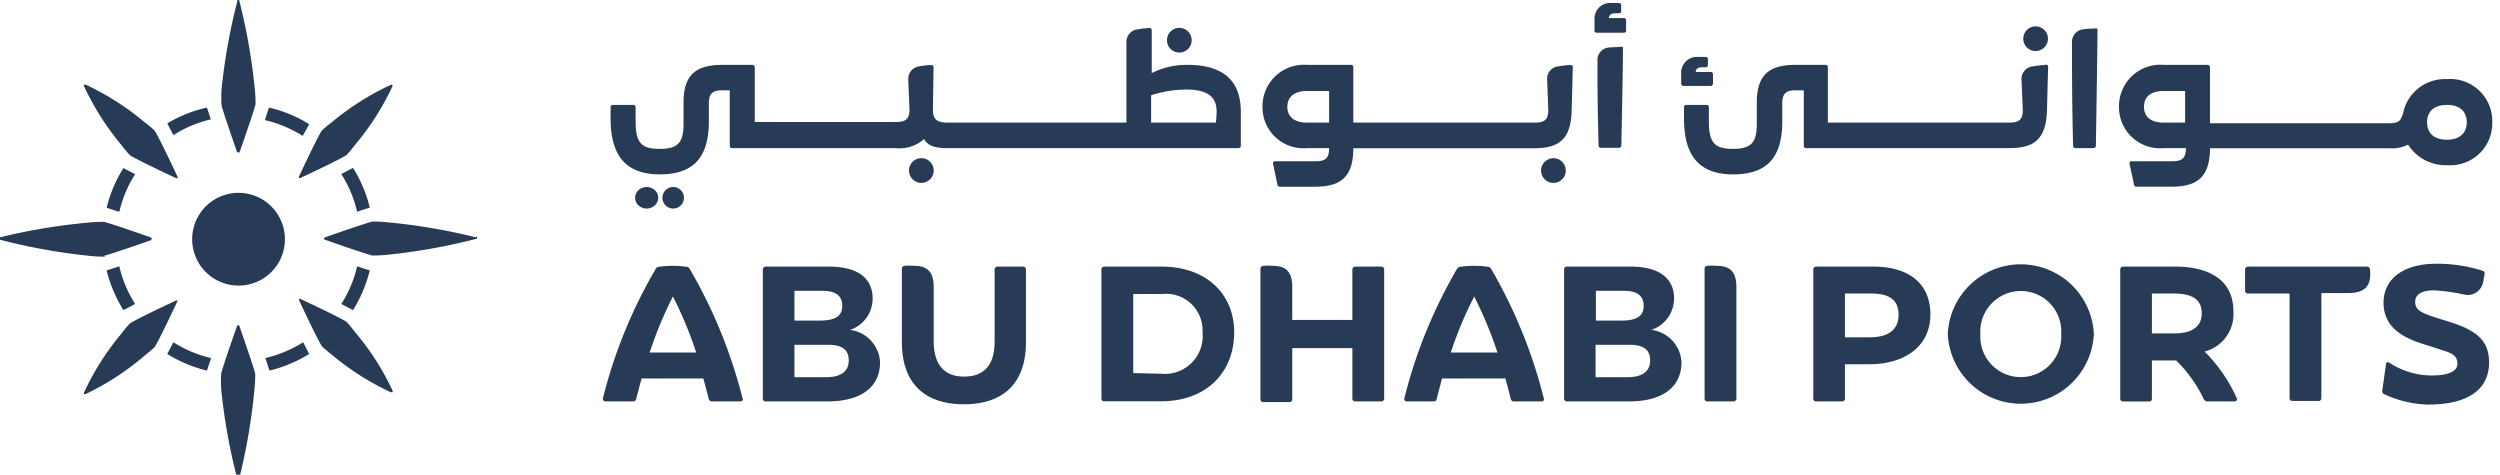<svg width="158" height="30" fill="none" xmlns="http://www.w3.org/2000/svg"><g clip-path="url(#a)" fill="#273A56"><path d="M15 9.59a.08.08 0 0 0 .08.05.08.08 0 0 0 .07-.05s.83-2.34 1-3a8.813 8.813 0 0 0-.05-1 37.633 37.633 0 0 0-.97-5.52c0-.06 0-.07-.07-.07S15 0 15 .07a37.616 37.616 0 0 0-1 5.59 8.78 8.78 0 0 0 0 1c.17.64 1 3 1 3M13 13.05a2.93 2.93 0 1 0 4.152 4.138A2.93 2.93 0 0 0 13 13.05ZM13.34 7.59l-.26-.79a8.26 8.26 0 0 0-2.51 1l.39.74a7.58 7.58 0 0 1 2.38-1M19.54 7.85A8.26 8.26 0 0 0 17 6.8l-.26.79a7.73 7.73 0 0 1 2.39 1l.41-.74ZM10.57 22.37a8.52 8.52 0 0 0 2.51 1.05l.26-.79a7.58 7.58 0 0 1-2.38-1l-.39.74ZM16.77 22.63l.26.79a8.52 8.52 0 0 0 2.51-1.05l-.38-.74a8 8 0 0 1-2.39 1ZM7.8 19.6l.74-.39a7.541 7.541 0 0 1-1-2.38l-.8.26A8.66 8.66 0 0 0 7.8 19.6ZM6.74 13.13l.8.26a7.541 7.541 0 0 1 1-2.38l-.74-.39a8.54 8.54 0 0 0-1.06 2.51ZM23.37 17.09l-.8-.26a7.54 7.54 0 0 1-1 2.38l.74.39a8.66 8.66 0 0 0 1.06-2.51ZM21.57 11c.468.73.806 1.535 1 2.38l.8-.26a8.538 8.538 0 0 0-1.06-2.51l-.74.39ZM15.13 20.61a.07.07 0 0 0-.07-.06.08.08 0 0 0-.08.06s-.83 2.33-1 3c-.019.333-.019.667 0 1a37.614 37.614 0 0 0 1 5.59c0 .06 0 .07.08.07s.06 0 .07-.07c.457-1.837.775-3.706.95-5.59a8.72 8.72 0 0 0 .05-1c-.17-.64-1-3-1-3ZM6.57 16.17c.64-.17 3-1 3-1a.08.08 0 0 0 0-.07.1.1 0 0 0 0-.08s-2.34-.83-3-1a8.721 8.721 0 0 0-1 .05c-1.877.17-3.74.48-5.57.93v.1c0 .04 0 .06.07.07 1.835.473 3.704.808 5.59 1 .332.036.666.052 1 .05M30.08 15a37.626 37.626 0 0 0-5.59-.95 8.739 8.739 0 0 0-.95-.05c-.64.17-3 1-3 1a.09.09 0 0 0-.06.08.07.07 0 0 0 .06.07s2.33.83 3 1c.317 0 .634-.016.95-.05a37.616 37.616 0 0 0 5.59-1c.06 0 .07 0 .07-.07s0-.06-.07-.08M7.66 9.15c.172.23.356.45.55.66.51.33 2.9 1.44 2.9 1.44a.07.07 0 0 0 .1-.1s-1.11-2.39-1.44-2.9a8.341 8.341 0 0 0-.66-.55 17.12 17.12 0 0 0-3.69-2.35h-.11c-.03 0 0 0 0 .1a17.12 17.12 0 0 0 2.35 3.7ZM22.45 21a8.357 8.357 0 0 0-.55-.66c-.51-.33-2.9-1.44-2.9-1.44a.07.07 0 0 0-.09 0 .08.08 0 0 0 0 .09s1.11 2.39 1.44 2.9c0 0 .16.16.66.56a16.754 16.754 0 0 0 3.69 2.34h.11c.03 0 0-.05 0-.1A16.51 16.51 0 0 0 22.45 21ZM11.2 19a.07.07 0 0 0-.09 0s-2.39 1.11-2.9 1.44a8.34 8.34 0 0 0-.55.66 17 17 0 0 0-2.35 3.7v.1c0 .03.05 0 .11 0a16.752 16.752 0 0 0 3.69-2.4c.5-.4.66-.56.66-.56.33-.51 1.44-2.9 1.44-2.9a.08.08 0 0 0 0-.09M18.91 11.24a.07.07 0 0 0 .09 0s2.39-1.11 2.9-1.44c.195-.21.378-.43.55-.66a16.622 16.622 0 0 0 2.35-3.68v-.1c0-.02-.05 0-.1 0A16.998 16.998 0 0 0 21 7.7c-.23.172-.45.355-.66.55-.33.51-1.44 2.9-1.44 2.9a.07.07 0 0 0 0 .09M46.76 25.37H45a.2.2 0 0 1-.21-.17c-.11-.42-.22-.85-.34-1.28h-3.9c-.12.43-.23.86-.34 1.28a.2.2 0 0 1-.21.17h-1.72c-.13 0-.2-.08-.17-.22A30.882 30.882 0 0 1 41.44 17a.25.25 0 0 1 .21-.14 6.265 6.265 0 0 1 1.73 0 .26.26 0 0 1 .22.15 31.497 31.497 0 0 1 3.33 8.17c.07.11-.04.19-.17.19ZM44 22.28a24.341 24.341 0 0 0-1.47-3.54 24.341 24.341 0 0 0-1.47 3.54H44ZM55.62 22.89c0 1.51-1.11 2.48-3.34 2.48H48.4a.17.17 0 0 1-.19-.19v-8.13a.182.182 0 0 1 .048-.144.18.18 0 0 1 .142-.056h4c2 0 2.75.89 2.75 2a2.08 2.08 0 0 1-1.43 2 2.17 2.17 0 0 1 1.9 2.04Zm-5.41-4.51v1.88h1.62c1 0 1.4-.31 1.4-.93 0-.62-.39-.95-1.24-.95h-1.78Zm2 5.46c.92 0 1.43-.36 1.43-1.05 0-.69-.4-1-1.33-1h-2.1v2.05h2ZM57 21.63V17a.182.182 0 0 1 .045-.14.18.18 0 0 1 .135-.06 3.48 3.48 0 0 1 .59 0c.81 0 1.24.35 1.24 1.34v3.43c0 1.44.64 2.23 1.92 2.23 1.28 0 1.93-.74 1.93-2.23v-4.52a.182.182 0 0 1 .113-.188.18.18 0 0 1 .077-.012h1.59a.18.18 0 0 1 .2.2v4.58c0 2.61-1.45 3.92-3.92 3.92-2.47 0-3.92-1.31-3.92-3.92ZM78 21c0 2.55-1.77 4.36-4.61 4.36H69.8a.171.171 0 0 1-.19-.19v-8.12a.182.182 0 0 1 .049-.144.18.18 0 0 1 .141-.056h3.61c2.84 0 4.59 1.74 4.59 4.15Zm-4.61 2.62A2.39 2.39 0 0 0 76 21a2.31 2.31 0 0 0-2.55-2.42h-1.83v5l1.77.04ZM85.47 17.05a.18.18 0 0 1 .2-.2h1.61a.18.18 0 0 1 .191.12.18.18 0 0 1 .009.08v8.13a.18.18 0 0 1-.123.182.179.179 0 0 1-.077.008h-1.61a.179.179 0 0 1-.188-.113.18.18 0 0 1-.012-.077V22h-3.8v3.22a.17.17 0 0 1-.19.19h-1.62a.179.179 0 0 1-.188-.113.18.18 0 0 1-.012-.077V17a.192.192 0 0 1 .115-.184.19.19 0 0 1 .075-.016c.193-.017.387-.017.58 0 .82 0 1.24.35 1.24 1.34v2.08h3.8v-3.17ZM97.4 25.37h-1.71a.19.19 0 0 1-.21-.17c-.11-.42-.22-.85-.34-1.28h-4c-.12.43-.23.86-.34 1.28a.18.18 0 0 1-.2.17h-1.67a.16.16 0 0 1-.17-.22A31.187 31.187 0 0 1 92.08 17a.269.269 0 0 1 .22-.14 6.265 6.265 0 0 1 1.73 0 .26.26 0 0 1 .22.15 31.47 31.47 0 0 1 3.32 8.17c.04.11-.03.19-.17.19Zm-2.76-3.09a25.513 25.513 0 0 0-1.47-3.54 24.362 24.362 0 0 0-1.48 3.54h2.95ZM106.27 22.89c0 1.51-1.11 2.48-3.34 2.48h-3.88a.179.179 0 0 1-.188-.113.18.18 0 0 1-.012-.077v-8.13a.18.18 0 0 1 .12-.191.18.18 0 0 1 .08-.01h4c2 0 2.75.89 2.75 2a2.088 2.088 0 0 1-1.44 2 2.168 2.168 0 0 1 1.91 2.04Zm-5.41-4.51v1.88h1.62c1 0 1.4-.31 1.4-.93 0-.62-.39-.95-1.24-.95h-1.78Zm2 5.46c.91 0 1.43-.36 1.43-1.05 0-.69-.41-1-1.33-1h-2.12v2.05h2.02ZM109.54 25.37h-1.62a.172.172 0 0 1-.142-.049.169.169 0 0 1-.04-.065.165.165 0 0 1-.008-.076V17a.19.19 0 0 1 .007-.075.185.185 0 0 1 .099-.11.18.18 0 0 1 .074-.015c.193-.017.387-.017.58 0 .82 0 1.25.35 1.25 1.34v7.05c0 .025-.005.05-.015.074a.19.19 0 0 1-.11.098.18.18 0 0 1-.075.008ZM122 19.88c0 2-1.61 3.14-3.87 3.14h-1.53v2.16a.165.165 0 0 1-.008.076.167.167 0 0 1-.182.114h-1.62a.175.175 0 0 1-.142-.049.167.167 0 0 1-.04-.065.165.165 0 0 1-.008-.076v-8.13a.185.185 0 0 1 .008-.078.19.19 0 0 1 .04-.066.185.185 0 0 1 .142-.056h3.6c2.25 0 3.61 1.06 3.61 3.03Zm-3.86 1.44c1.3 0 1.85-.55 1.85-1.44 0-.89-.55-1.33-1.73-1.33h-1.66v2.77h1.54ZM123.1 21.11a4.62 4.62 0 0 1 9.23 0 4.62 4.62 0 0 1-9.23 0Zm7.17 0a2.566 2.566 0 0 0-.689-1.912 2.555 2.555 0 0 0-2.882-.597 2.57 2.57 0 0 0-1.392 1.482 2.55 2.55 0 0 0-.147 1.027 2.558 2.558 0 0 0 4.421 1.913 2.566 2.566 0 0 0 .689-1.913ZM141.35 25.14c.08.13 0 .23-.14.23h-1.7a.252.252 0 0 1-.23-.14 8.455 8.455 0 0 0-1.75-2.45H136v2.4a.18.18 0 0 1-.008.076.158.158 0 0 1-.041.066.168.168 0 0 1-.141.049h-1.62a.174.174 0 0 1-.142-.05.167.167 0 0 1-.04-.065.165.165 0 0 1-.008-.076v-8.13a.177.177 0 0 1 .113-.188.179.179 0 0 1 .077-.012h3.28c2.35 0 3.68 1 3.68 2.8a2.45 2.45 0 0 1-1.82 2.57 9.702 9.702 0 0 1 2.02 2.92ZM136 18.55v2.52h1.45c1.1 0 1.7-.45 1.7-1.25s-.45-1.27-1.79-1.27H136ZM149.78 17c.1.93-.17 1.52-1.38 1.52h-1.69v6.63a.165.165 0 0 1-.008.077.167.167 0 0 1-.182.113h-1.62a.183.183 0 0 1-.078-.008.185.185 0 0 1-.11-.105.183.183 0 0 1-.012-.077v-6.6h-2.62a.175.175 0 0 1-.142-.048.167.167 0 0 1-.04-.066.165.165 0 0 1-.008-.076v-1.31a.185.185 0 0 1 .008-.077.19.19 0 0 1 .04-.067.185.185 0 0 1 .142-.056h7.49a.19.19 0 0 1 .21.15ZM150.68 24.91a.2.2 0 0 1-.12-.23l.23-1.63c0-.16.12-.2.24-.11.787.51 1.703.784 2.64.79 1.11 0 1.64-.28 1.64-.74 0-.46-.28-.65-.87-.83l-1.33-.43c-1.3-.41-2.47-1.08-2.47-2.6s1.28-2.46 3.31-2.46a9.248 9.248 0 0 1 2.94.44.177.177 0 0 1 .12.09.175.175 0 0 1 .01.15l-.08.45a.99.99 0 0 1-.423.669 1.003 1.003 0 0 1-.777.151 11.406 11.406 0 0 0-1.91-.27c-.75 0-1.19.24-1.19.73s.33.68 1.33 1l.86.27c1.68.53 2.48 1.17 2.48 2.55 0 1.59-1.14 2.67-3.88 2.67a7 7 0 0 1-2.75-.66ZM40.87 13.18c.403 0 .73-.305.73-.68 0-.376-.327-.68-.73-.68-.403 0-.73.304-.73.68 0 .375.327.68.73.68ZM42.51 11.82a.68.68 0 1 0 .1 1.356.68.68 0 0 0-.1-1.356ZM58.16 10a.78.78 0 1 0 .14 1.555.78.78 0 0 0-.14-1.555ZM74.58 3.32a.78.78 0 1 0-.14-1.553.78.78 0 0 0 .14 1.553Z"/><path d="M75.06 4.1a4.88 4.88 0 0 0-2.27.52v-2.7c0-.1-.06-.16-.15-.15-.238.01-.475.038-.71.08a.8.8 0 0 0-.74.85v5.05h-11.3c-.7 0-.93-.23-.93-.81L59 4.27a.14.14 0 0 0-.095-.155.14.14 0 0 0-.065-.005c-.242.01-.482.038-.72.08a.8.8 0 0 0-.72.81l.08 1.9c0 .58-.19.81-.84.81H47.7V4.26a.15.15 0 0 0-.16-.16h-1.87c-1.61 0-2.47.55-2.47 2.38v1.33c0 1.17-.32 1.6-1.51 1.6S40.17 9 40.17 7.63v-.84a.15.15 0 0 0-.17-.16h-1.26a.14.14 0 0 0-.15.16v.73c0 2.55 1.19 3.5 3.1 3.5 1.91 0 3.11-.84 3.11-3.34V6.53c0-.59.22-.82.81-.82h.51v3.5a.139.139 0 0 0 .04.11.14.14 0 0 0 .11.04h10.3a2.37 2.37 0 0 0 1.83-.57c.24.42.68.57 1.46.57h18.41a.14.14 0 0 0 .15-.15V7.06c0-1.99-1.15-2.96-3.36-2.96Zm1.79 3.65h-4.1V6.02A7.29 7.29 0 0 1 75 5.66c1.89 0 1.89 1 1.89 1.49l-.04.6ZM98.15 10a.78.78 0 1 0 .12 1.554.78.78 0 0 0-.12-1.554ZM99.24 4.11a5.47 5.47 0 0 0-.72.08.79.79 0 0 0-.74.85l.07 1.9c0 .58-.19.81-.83.81H85.53V4.26a.14.14 0 0 0-.15-.16h-2.76a2.62 2.62 0 0 0-2.83 2.65 2.59 2.59 0 0 0 2.83 2.61H84c0 .59-.19.83-.83.83H80.6a.129.129 0 0 0-.117.046.13.13 0 0 0-.023.124l.27 1.3a.16.16 0 0 0 .17.14h2.2c1.57 0 2.43-.55 2.43-2.43h11.41c1.57 0 2.35-.54 2.39-2.42l.07-2.67a.14.14 0 0 0-.16-.17ZM84 7.75h-1.38c-.91 0-1.26-.45-1.26-1s.35-1 1.26-1H84v2ZM102.62 1.14h-.94c0-.12.08-.3.39-.3h.24a.141.141 0 0 0 .114-.044.14.14 0 0 0 .036-.116V.35a.146.146 0 0 0-.036-.116.143.143 0 0 0-.114-.044h-.43a.997.997 0 0 0-1.025.59.997.997 0 0 0-.085.41v.72a.146.146 0 0 0 .036.116.141.141 0 0 0 .114.044h1.7a.141.141 0 0 0 .114-.044.14.14 0 0 0 .036-.116V1.3a.146.146 0 0 0-.036-.116.143.143 0 0 0-.114-.044ZM101.7 3a.797.797 0 0 0-.74.88c0 1.42 0 2.75.07 5.31a.143.143 0 0 0 .04.11.14.14 0 0 0 .11.04h1.13a.151.151 0 0 0 .151-.097.168.168 0 0 0 .009-.063c.08-4.08.1-5.17.1-6.22h-.16l-.71.04ZM108.26 5.27V4.7a.13.13 0 0 0-.009-.062.138.138 0 0 0-.151-.088h-.93c0-.12.07-.3.39-.3h.23a.141.141 0 0 0 .114-.044.14.14 0 0 0 .036-.116v-.33a.146.146 0 0 0-.036-.116.141.141 0 0 0-.114-.044h-.43a1 1 0 0 0-1.11.95v.72a.15.15 0 0 0 .16.16h1.69a.151.151 0 0 0 .151-.097.168.168 0 0 0 .009-.063ZM128.58 1.67a.781.781 0 0 0-.454 1.355.783.783 0 0 0 1.181-.157.78.78 0 0 0-.727-1.198ZM129.23 4.11a5.48 5.48 0 0 0-.72.08.794.794 0 0 0-.551.27.793.793 0 0 0-.199.58l.08 1.9c0 .58-.19.81-.84.81h-11.48V4.26a.14.14 0 0 0-.088-.151.141.141 0 0 0-.062-.01h-1.87c-1.61 0-2.47.55-2.47 2.38v1.33c0 1.17-.32 1.6-1.51 1.6S108 9 108 7.63v-.84a.14.14 0 0 0-.088-.151.141.141 0 0 0-.062-.008h-1.27a.14.14 0 0 0-.113.044.131.131 0 0 0-.032.054.146.146 0 0 0-.005.062v.73c0 2.55 1.18 3.5 3.1 3.5 1.92 0 3.11-.84 3.11-3.34V6.53c0-.59.21-.82.81-.82h.55v3.5a.149.149 0 0 0 .041.11.136.136 0 0 0 .109.04h12.83c1.57 0 2.34-.54 2.39-2.42l.07-2.67a.144.144 0 0 0 .001-.085.14.14 0 0 0-.211-.075ZM131.69 1.85a.798.798 0 0 0-.74.85c0 1.47 0 3.91.07 6.51a.132.132 0 0 0 .041.11.136.136 0 0 0 .109.04h1.13a.151.151 0 0 0 .151-.097.168.168 0 0 0 .009-.063c.08-5.24.1-6.35.1-7.4h-.16a5.5 5.5 0 0 0-.71.05ZM154.65 5a2.7 2.7 0 0 0-2.74 2v.06c-.19.56-.24.73-.94.73h-11.3V4.26a.136.136 0 0 0-.009-.063.144.144 0 0 0-.088-.088.149.149 0 0 0-.063-.01h-2.76a2.616 2.616 0 0 0-2.621 1.588 2.622 2.622 0 0 0-.209 1.063 2.594 2.594 0 0 0 2.83 2.61h1.4c0 .59-.2.83-.84.83h-2.58a.129.129 0 0 0-.14.17l.28 1.3c0 .02.004.04.012.058a.139.139 0 0 0 .148.081h2.2c1.57 0 2.44-.55 2.44-2.43H151c.411.037.823-.043 1.19-.23a2.818 2.818 0 0 0 2.49 1.3 2.654 2.654 0 0 0 2.628-1.626c.141-.34.21-.705.202-1.073a2.649 2.649 0 0 0-.818-2.009A2.66 2.66 0 0 0 154.65 5ZM138.1 7.75h-1.35c-.91 0-1.25-.45-1.25-1s.34-1 1.25-1h1.35v2Zm16.55 1.08c-.92 0-1.26-.51-1.26-1.1 0-.59.34-1.1 1.26-1.1.92 0 1.25.52 1.25 1.1 0 .58-.34 1.1-1.25 1.1Z"/></g><defs><clipPath id="a"><path fill="#fff" d="M0 0h158v30H0z"/></clipPath></defs></svg>
